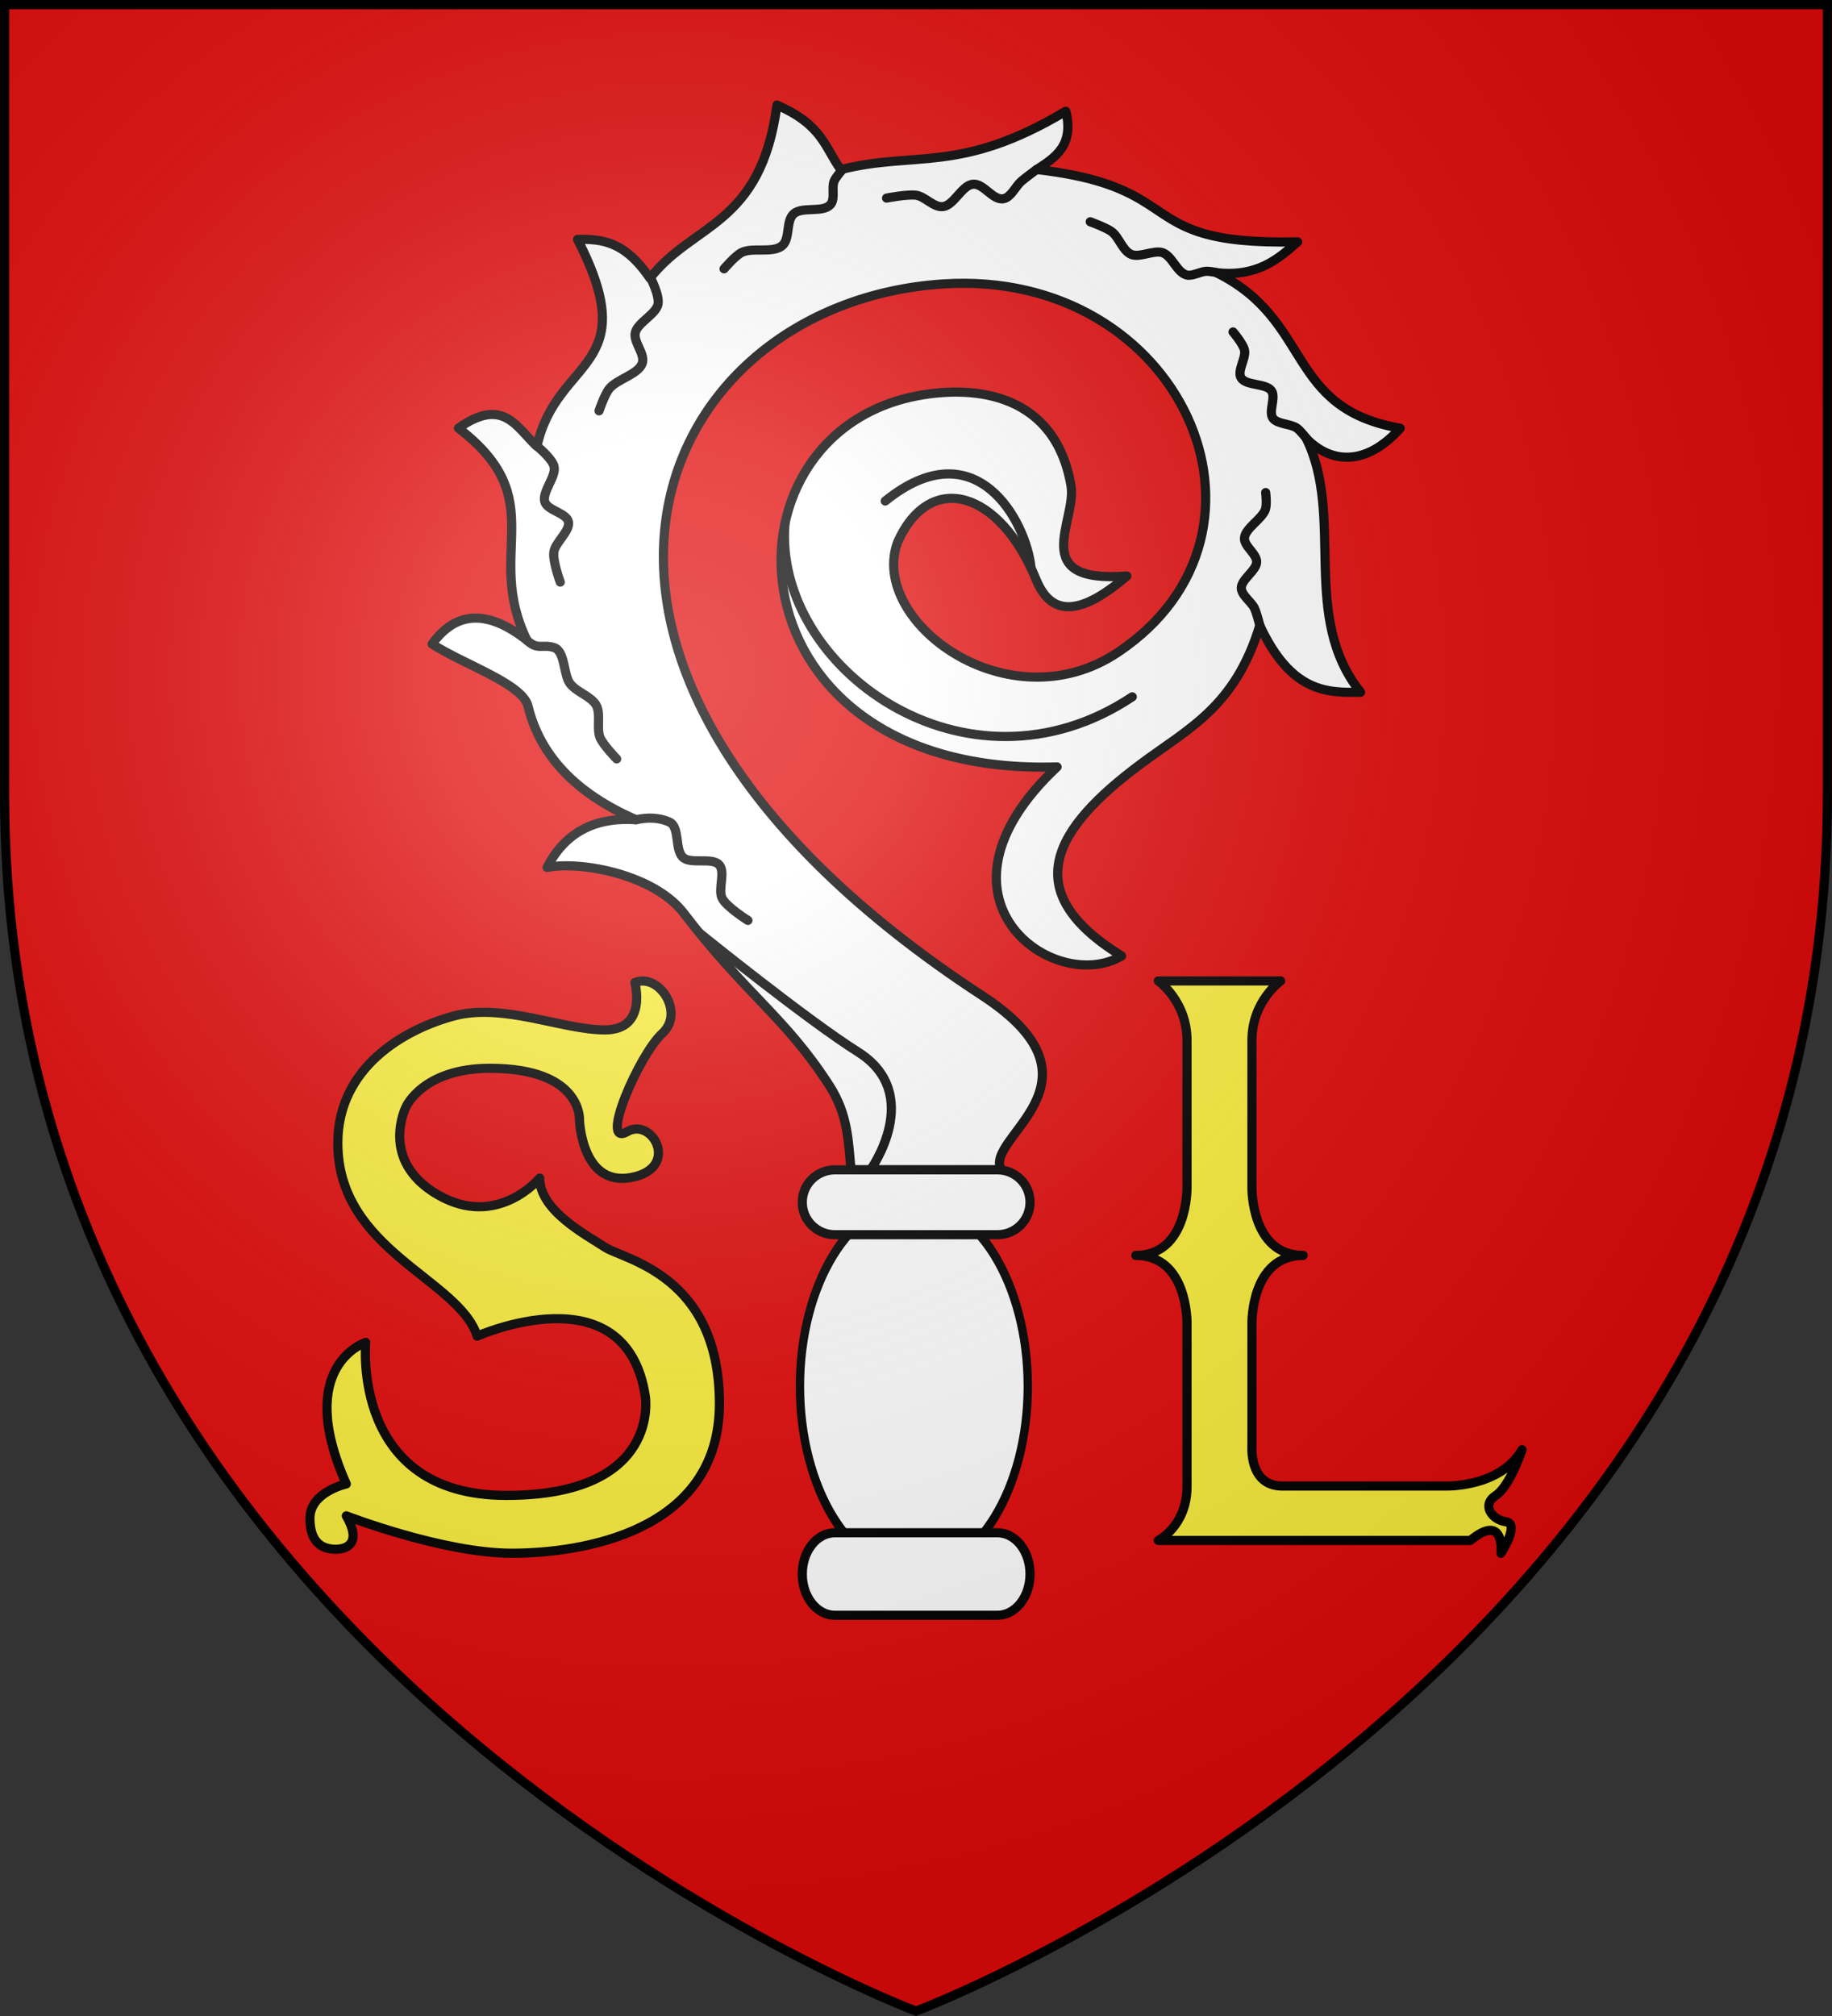 <?xml version="1.0" encoding="UTF-8" standalone="no"?><svg height="660" viewBox="-300 -300 600 660" width="600" xmlns="http://www.w3.org/2000/svg" xmlns:xlink="http://www.w3.org/1999/xlink"><rect x="-300" y="-300" width="600" height="660" fill="#333333" stroke="none"/><radialGradient id="a" cx="-80" cy="-80" gradientUnits="userSpaceOnUse" r="405"><stop offset="0" stop-color="#fff" stop-opacity=".31"/><stop offset=".19" stop-color="#fff" stop-opacity=".25"/><stop offset=".6" stop-color="#6b6b6b" stop-opacity=".125"/><stop offset="1" stop-opacity=".125"/></radialGradient><path d="m-298.5-298.5h597v258.543c0 286.248-298.5 398.457-298.5 398.457s-298.5-112.209-298.5-398.457z" fill="#e20909"/><g stroke="#000"><path d="m-123.245 85.69s-13.816 16.742-33.307 5.492c-19.491-11.249-10.446-28.881-10.446-28.881s5.55-12.564 27.421-12.564c30.412 0 29.361 16.946 29.361 16.946s.764 23.2 18.465 18.459c14.046-3.762 5.22-19.299-2.777-14.683-9.536 5.504 3.917-25.291 11.425-32.144 7.508-6.853-1.143-19.906-8.977-16.643 0 0 4.244 15.501-9.793 15.501-14.037 0-33.256-8.908-49.456-4.569-16.2 4.339-38.03 16.806-38.03 41.608 0 35.275 39.669 44.416 45.634 63.214 0 0 48.725-21.78 55.073 19.675 0 0 5.386 32.47-45.539 32.47-50.925 0-46.028-50.093-46.028-50.093s-23.667 7.506-6.366 46.34c0 0-11.915 2.611-11.915 11.259 0 8.648 4.733 10.116 8.487 10.116 3.754 0 8.531-2.096 3.428-10.932 0 0 31.665 12.238 54.189 12.238s68.012-6.74 68.012-48.968c0-42.228-31.287-47.137-37.49-51.217-6.202-4.079-21.372-11.963-21.372-22.625z" fill="#fcef3c" stroke-linecap="round" stroke-linejoin="round" stroke-width="3"/><path d="m79.349 21.142c0 0 9.412 6.566 9.412 19.506v48.115s.366 22.233-16.77 22.233c17.135 0 16.77 22.235 16.77 22.235v53.398c0 12.94-9.412 17.684-9.412 17.684h102.198c11.484-9.386 10.026 4.188 10.026 4.188s6.291-9.661 1.642-10.299c-4.648-.638-8.023-5.558-3.375-8.565 4.648-3.007 8.659-15.037 8.659-15.037-7.233 12.525-25.156 11.9-25.156 11.9h-53.392c-11.085 0-9.93-13.356-9.93-13.356v-39.914s-.366-22.235 16.77-22.235c-17.135 0-16.77-22.233-16.77-22.233v-48.115c0-12.94 9.412-19.506 9.412-19.506z" fill="#fcef3c" stroke-linecap="round" stroke-linejoin="round" stroke-width="3"/><g stroke-linecap="round" stroke-linejoin="round" stroke-width="1.128" transform="matrix(2.664 0 0 2.655 -293.978 -1457.438)"><path d="m120.843 580.196c-2.303-3.946 14.046-10.731-2.337-21.471-61.323-40.202-41.021-85.4-4.807-87.768 29.239-1.911 43.658 30.531 21.49 45.42-13.441 9.027-30.727-3.825-27.09-13.59 4.02-8.954 12.579-6.307 17.024 4.633 1.956 4.813 5.737 4.217 11.148-.444-12.284.939-6.127-6.829-6.858-11.12-1.928-11.319-11.63-12.464-18.828-11.113-25.58 4.801-23.587 47.014 17.112 45.77-17.272 16.268-.269 28.221 7.931 23.306-12.942-8.001-8.267-15.725 2.326-23.649 5.901-4.414 11.617-7.025 14.663-17.1 3.893 8.394 8.399 8.296 12.392 8.235-7.443-9.297-1.918-21.689-6.687-31.315 3.047 3.145 7.368 3.467 11.558-1.239-14.165-2.471-10.672-13.276-22.594-19.181 4.985.545 7.505-1.604 9.983-3.799-5.572.125-9.077-.31-11.605-1.054-6.817-2.006-6.522-6.263-20.481-7.867 2.325-1.497 4.624-3.013 3.582-7.187-12.987 7.781-18.48 4.86-27.657 7.199-1.957-2.695-2.221-5.501-7.848-7.958-1.988 14.97-10.306 14.49-15.616 21.354-3.148-4.66-6.033-4.841-8.905-4.792 8.267 16.131-2.565 14.451-4.985 25.514-2.474-2.241-4.096-6.193-9.656-2.241 11.572 8.903 3.084 15.211 8.434 26.168-4.782-3.778-8.685-3.687-11.667.453 3.929 2.552 11.117 4.892 11.787 7.656 1.464 6.036 5.782 10.73 13.301 14.011-5.195-.361-8.802 1.667-10.955 5.885 4.054-.828 13.128.823 16.805 5.636 7.744 10.137 12.478 12.805 17.894 21.243 2.385 3.717 2.318 7.085 2.675 10.403z" fill="#fff" stroke-width="1.128"/><path d="m152.629 513.097s-.38-1.531-.661-2.138c-.38-.819-1.636-1.611-1.621-2.539.016-1.024 1.81-2.098 1.882-3.126.073-1.053-1.623-2.006-1.491-3.06.15-1.2 2.15-2.285 2.565-3.457.218-.616.038-2.094.038-2.094m5.063-6.612s-.791-1.036-1.256-1.355c-.759-.52-2.381-.463-2.91-1.189-.59-.811.394-2.582-.188-3.398-.677-.948-3.161-.595-3.742-1.602-.495-.857.64-2.429.431-3.405-.167-.784-1.411-2.246-1.411-2.246m-1.759-7.279s-1.051-.215-1.52-.2c-.723.024-1.727.635-2.403.463-1.254-.32-1.785-2.359-3.002-2.762-1.028-.341-2.781.629-3.784.239-1.096-.426-1.538-2.143-2.452-2.824-.682-.509-2.635-1.221-2.635-1.221m-6.591-6.443s-1.348.985-1.884 1.453c-.693.605-1.272 1.966-2.172 2.146-1.337.267-2.47-1.962-3.814-1.783-1.332.177-2.277 2.551-3.609 2.752-1.144.173-2.218-1.236-3.326-1.396-1.057-.152-3.644.35-3.644.35m-5.385-3.571s-.845.971-1.05 1.452c-.367.857.177 2.276-.507 2.97-.96.975-3.418.175-4.46 1.076-1.015.877-.408 3.123-1.456 3.964-1.183.949-3.576.142-4.946.814-.807.397-2.173 2.019-2.173 2.019m-9.049 1.079s1.171 2.269.92 3.326c-.288 1.213-2.449 2.208-2.772 3.417-.324 1.21 1.307 2.72.815 3.896-.552 1.322-3.08 1.9-4.017 3.052-.59.724-1.268 2.74-1.268 2.74m-7.873 4.148s2.179 1.731 2.357 2.775c.214 1.257-1.513 3.081-1.153 4.295.322 1.088 2.705 1.367 2.91 2.49.206 1.129-1.637 2.524-1.795 3.696-.158 1.166.786 3.716.786 3.716m-4.085 7.181c1.341 1.252 1.842.429 3.317.891 1.363.427 1.157 3.284 1.931 4.383.762 1.082 2.508 1.545 3.219 2.66.649 1.017.047 2.929.506 4.045.38.924 2.047 2.64 2.047 2.64m2.401 7.502c1.364-.325 2.849-.277 4.073.277 1.359.614.603 3.515 1.739 4.418.984.783 3.505-.063 4.363.838.858.901-.171 3.066.396 4.16.566 1.093 3.164 2.718 3.164 2.718m15.073 30.755s6.69-9.342-1.558-14.544c-6.242-3.936-19.394-14.596-19.394-14.596m10.439-50.593c-1.498 17.785 22.311 35.012 42.69 21.411m-12.439-15.88c-.59-5.811-6.796-17.284-17.925-8.266" fill="none" stroke-width="1.128"/><g fill="#fff"><path d="m994.748-22.625c0 10.467-6.289 18.951-14.046 18.951-7.757-0-14.046-8.485-14.046-18.951s6.289-18.951 14.046-18.951c7.757-0 14.046 8.485 14.046 18.951z" stroke-width="1.028" transform="matrix(-.997 0 0 1.208 1087.85 634.221)"/><path d="m-120.372 580.196h20c2.216 0 4 1.784 4 4s-1.784 4-4 4h-20c-2.216 0-4-1.784-4-4s1.784-4 4-4z" stroke-width="1.128" transform="scale(-1 1)"/><path d="m-120.372 624.948h20c2.216 0 4 2.269 4 5.087s-1.784 5.087-4 5.087h-20c-2.216 0-4-2.269-4-5.087s1.784-5.087 4-5.087z" stroke-width="1.128" transform="scale(-1 1)"/></g></g></g><path d="m-298.5-298.5h597v258.543c0 286.248-298.5 398.457-298.5 398.457s-298.5-112.209-298.5-398.457z" fill="url(#a)"/><path d="m-298.5-298.5h597v258.503c0 286.203-298.5 398.395-298.5 398.395s-298.5-112.191-298.5-398.395z" fill="none" stroke="#000" stroke-width="3"/></svg>